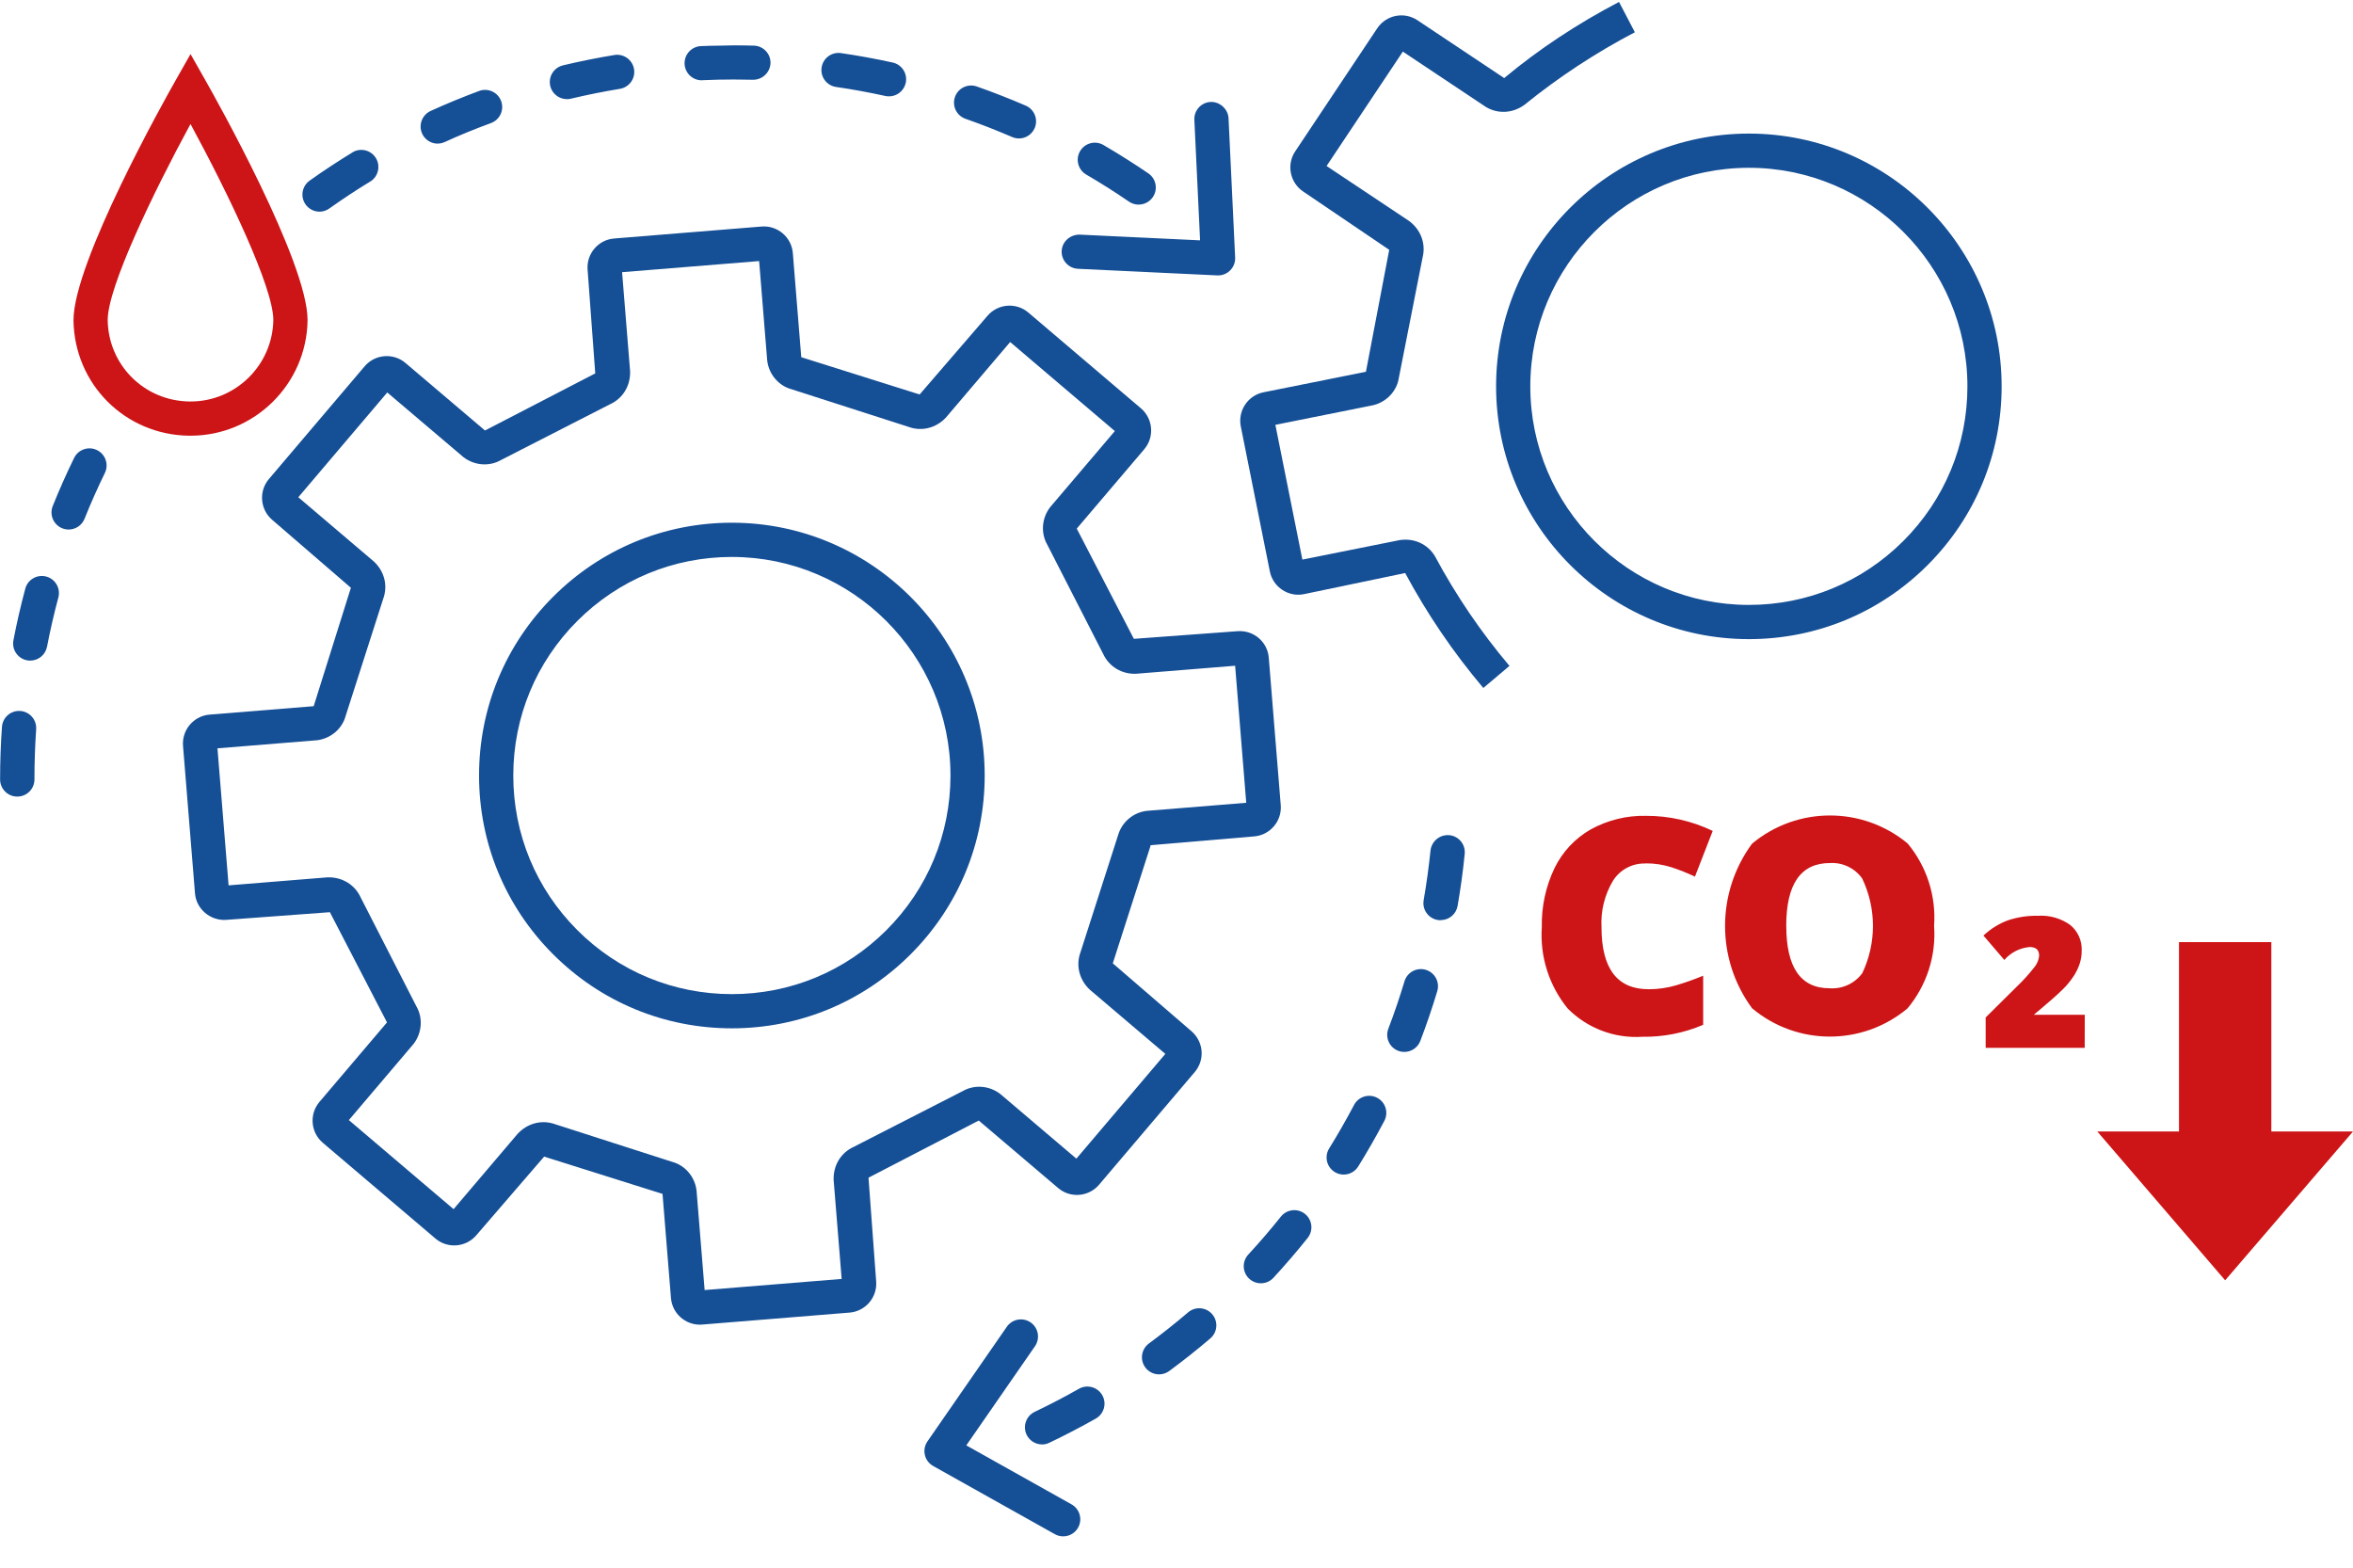 <?xml version="1.0" encoding="utf-8"?>
<!-- Generator: Adobe Illustrator 26.0.2, SVG Export Plug-In . SVG Version: 6.00 Build 0)  -->
<svg version="1.1" id="Ebene_1" xmlns="http://www.w3.org/2000/svg" xmlns:xlink="http://www.w3.org/1999/xlink" x="0px" y="0px"
	 viewBox="0 0 137.563 91.668" enable-background="new 0 0 137.563 91.668" xml:space="preserve">
<path id="Pfad_14310" fill="#154F96" d="M60.915,84.446c-0.552-0.003-0.998-0.453-0.995-1.005c0.002-0.382,0.221-0.729,0.564-0.895
	c0.878-0.419,1.751-0.873,2.594-1.352c0.48-0.273,1.091-0.104,1.364,0.376c0.273,0.48,0.104,1.091-0.376,1.364
	c-0.885,0.5-1.8,0.978-2.721,1.417c-0.134,0.065-0.281,0.099-0.43,0.1 M67.762,80.351c-0.552,0-1-0.447-1.001-0.999
	c0-0.318,0.151-0.617,0.407-0.806c0.779-0.575,1.55-1.187,2.292-1.82c0.42-0.359,1.052-0.309,1.411,0.111
	c0.359,0.42,0.309,1.052-0.111,1.411l0,0l0,0c-0.778,0.664-1.587,1.305-2.405,1.908C68.184,80.283,67.976,80.351,67.762,80.351
	 M73.712,75.026c-0.552,0-1-0.448-1-1c0-0.252,0.095-0.494,0.266-0.679c0.658-0.712,1.3-1.459,1.909-2.221
	c0.345-0.431,0.975-0.501,1.406-0.156s0.501,0.975,0.156,1.406c-0.638,0.8-1.312,1.581-2,2.329
	c-0.189,0.205-0.455,0.321-0.734,0.321 M78.555,68.67c-0.552,0-1-0.449-0.999-1.001c0-0.186,0.052-0.368,0.15-0.526
	c0.513-0.825,1-1.68,1.456-2.543c0.257-0.489,0.862-0.676,1.351-0.419c0.489,0.257,0.676,0.862,0.419,1.351l0,0
	c-0.476,0.9-0.989,1.8-1.527,2.666C79.222,68.492,78.901,68.67,78.555,68.67 M82.101,61.5c-0.122,0-0.243-0.022-0.357-0.065
	c-0.516-0.197-0.775-0.775-0.578-1.291c0,0,0,0,0,0l0,0c0.348-0.91,0.665-1.844,0.945-2.774c0.159-0.529,0.716-0.829,1.245-0.67
	c0.529,0.159,0.829,0.716,0.671,1.245l0,0c-0.293,0.976-0.627,1.957-0.992,2.912C82.887,61.244,82.515,61.5,82.101,61.5
	 M84.217,53.8c-0.552,0-1-0.447-1.001-0.999c0-0.058,0.005-0.116,0.015-0.173c0.166-0.951,0.3-1.927,0.4-2.9
	c0.061-0.549,0.55-0.949,1.1-0.9c0.55,0.052,0.953,0.541,0.9,1.091c0,0.001,0,0.003,0,0.004l0,0c-0.1,1.021-0.243,2.044-0.417,3.043
	c-0.083,0.478-0.499,0.827-0.984,0.828 M1.006,46.571c-0.552,0-1-0.448-1-1c0-1.02,0.036-2.051,0.108-3.066
	c0.033-0.552,0.508-0.973,1.061-0.94c0.552,0.033,0.973,0.508,0.939,1.061v0.019c-0.068,0.969-0.1,1.953-0.1,2.926
	c0,0.552-0.448,1-1,1 M1.768,38.622c-0.064,0-0.127-0.006-0.19-0.018c-0.542-0.104-0.897-0.629-0.793-1.171v0l0,0
	c0.192-1,0.423-2.008,0.687-2.992c0.129-0.537,0.668-0.868,1.206-0.74s0.868,0.668,0.74,1.206c0,0.017-0.009,0.035-0.014,0.052
	c-0.251,0.937-0.471,1.9-0.655,2.851C2.658,38.281,2.247,38.621,1.768,38.622 M4.011,30.958c-0.552,0-1-0.448-1-1
	c0-0.128,0.024-0.255,0.072-0.373c0.38-0.946,0.8-1.891,1.248-2.809c0.242-0.497,0.841-0.704,1.338-0.462
	c0.497,0.242,0.704,0.841,0.462,1.338l0,0c-0.428,0.876-0.827,1.776-1.189,2.678C4.789,30.71,4.421,30.959,4.011,30.958
	 M18.682,12.375c-0.552,0-1-0.447-1.001-0.999c0-0.324,0.157-0.628,0.421-0.816c0.833-0.593,1.7-1.16,2.564-1.687
	c0.491-0.252,1.094-0.058,1.346,0.434c0.229,0.446,0.092,0.992-0.319,1.277c-0.827,0.5-1.649,1.044-2.444,1.608
	c-0.169,0.12-0.371,0.185-0.578,0.185 M66.571,11.963c-0.204,0.001-0.403-0.061-0.571-0.177c-0.8-0.55-1.636-1.078-2.474-1.568
	c-0.484-0.266-0.661-0.874-0.395-1.358s0.874-0.661,1.358-0.395l0.046,0.027c0.879,0.513,1.752,1.066,2.6,1.643
	c0.456,0.311,0.574,0.934,0.262,1.39c-0.187,0.274-0.497,0.437-0.828,0.436 M25.59,8.397c-0.552,0-1-0.447-1-1
	c0-0.392,0.229-0.748,0.585-0.91c0.931-0.424,1.885-0.816,2.836-1.169c0.518-0.192,1.094,0.072,1.286,0.59
	c0.192,0.518-0.072,1.094-0.591,1.286C27.8,7.527,26.89,7.894,26,8.304c-0.13,0.059-0.271,0.09-0.414,0.09 M59.572,8.094
	c-0.138,0.001-0.274-0.028-0.4-0.083c-0.9-0.387-1.814-0.747-2.729-1.067c-0.521-0.183-0.796-0.753-0.613-1.275
	s0.753-0.796,1.275-0.613l0,0c0.96,0.337,1.923,0.713,2.863,1.12c0.507,0.219,0.74,0.808,0.521,1.315
	c-0.159,0.367-0.521,0.605-0.921,0.603 M33.138,5.794c-0.552-0.002-0.998-0.452-0.996-1.004c0.002-0.46,0.318-0.86,0.765-0.968
	c0.994-0.237,2.007-0.441,3.01-0.606c0.546-0.089,1.061,0.281,1.151,0.827c0.089,0.546-0.281,1.061-0.828,1.151
	c-0.956,0.157-1.921,0.351-2.868,0.577c-0.077,0.018-0.155,0.027-0.234,0.027 M51.973,5.633c-0.073,0-0.145-0.008-0.216-0.023
	c-0.949-0.209-1.917-0.387-2.878-0.526c-0.547-0.08-0.926-0.587-0.846-1.134s0.587-0.926,1.134-0.846
	c1.009,0.147,2.025,0.333,3.021,0.552c0.54,0.118,0.882,0.651,0.764,1.19C52.851,5.306,52.444,5.634,51.973,5.633 M41.046,4.694
	c-0.552,0.013-1.01-0.425-1.023-0.977C40.01,3.165,40.448,2.707,41,2.694c0.635-0.028,1.274-0.021,1.916-0.042
	c0.385,0,0.769,0.005,1.154,0.016c0.552,0.013,0.989,0.471,0.976,1.023l0,0c-0.023,0.548-0.478,0.979-1.027,0.972
	c-0.376-0.01-0.765-0.006-1.133-0.015c-0.6,0-1.2,0.013-1.8,0.04h-0.045"/>
<path fill="#154F96" d="M40.919,77.446c-0.875,0-1.618-0.672-1.692-1.553l-0.494-6.093l-6.921-2.18l-3.967,4.6
	c-0.606,0.707-1.674,0.794-2.382,0.195l-6.595-5.607c-0.708-0.605-0.794-1.673-0.195-2.382l3.952-4.652l-3.339-6.443l-6.064,0.448
	c-0.917,0.062-1.746-0.623-1.822-1.549l-0.7-8.626c-0.073-0.93,0.622-1.747,1.548-1.824l6.091-0.493l2.175-6.923l-4.601-3.972
	c-0.708-0.605-0.794-1.673-0.195-2.382l5.602-6.596c0.605-0.709,1.672-0.795,2.382-0.196l4.652,3.951l6.446-3.338l-0.447-6.064
	c-0.074-0.929,0.62-1.746,1.547-1.823l8.627-0.7c0.926-0.075,1.746,0.62,1.824,1.547l0.493,6.092l6.921,2.18l3.967-4.6
	c0.605-0.708,1.673-0.794,2.382-0.195l6.593,5.608c0.707,0.606,0.793,1.673,0.195,2.382l-3.952,4.647l3.339,6.444l6.063-0.447
	c0.944-0.068,1.748,0.623,1.824,1.549l0.7,8.625c0.073,0.928-0.62,1.745-1.547,1.823l-6.098,0.517l0.038,0.018l-2.212,6.887
	l4.6,3.968c0.711,0.62,0.795,1.66,0.201,2.376l-5.607,6.603c-0.606,0.707-1.673,0.795-2.382,0.195l-4.648-3.951l-6.446,3.341
	l0.448,6.063c0.073,0.929-0.621,1.745-1.546,1.823l-8.627,0.701C41.007,77.444,40.963,77.446,40.919,77.446z M31.774,65.606
	c0.232,0,0.465,0.041,0.69,0.124l6.84,2.199c0.739,0.198,1.313,0.856,1.417,1.662l0.474,5.831l8.011-0.65l-0.469-5.782
	c-0.031-0.86,0.43-1.603,1.171-1.938l6.393-3.271c0.669-0.379,1.54-0.317,2.182,0.181l4.445,3.777l5.201-6.124l-4.411-3.749
	c-0.628-0.584-0.83-1.434-0.549-2.195l2.192-6.827c0.219-0.772,0.873-1.336,1.672-1.437l5.826-0.473l-0.65-8.012l-5.782,0.468
	c-0.852,0.039-1.601-0.429-1.938-1.17l-3.271-6.392c-0.38-0.67-0.316-1.541,0.181-2.182l3.778-4.444l-6.121-5.206l-3.75,4.41
	c-0.583,0.628-1.432,0.831-2.194,0.549l-6.84-2.199c-0.74-0.198-1.315-0.857-1.418-1.664l-0.473-5.829l-8.012,0.65l0.468,5.783
	c0.031,0.859-0.429,1.602-1.171,1.938l-6.394,3.271c-0.669,0.38-1.541,0.316-2.182-0.182l-4.449-3.777l-5.201,6.125l4.412,3.753
	c0.631,0.58,0.834,1.433,0.547,2.198l-2.193,6.837c-0.197,0.739-0.855,1.314-1.662,1.418l-5.83,0.473l0.65,8.012l5.783-0.469
	c0.85-0.028,1.602,0.432,1.937,1.172l3.27,6.39c0.379,0.667,0.317,1.538-0.178,2.18l-3.78,4.451l6.122,5.206l3.75-4.411
	C30.681,65.838,31.224,65.606,31.774,65.606z M66.32,49.13h0.01H66.32z"/>
<path fill="#154F96" d="M42.789,60.12c-0.002,0-0.003,0-0.006,0c-3.948-0.001-7.659-1.539-10.45-4.332s-4.327-6.505-4.326-10.453
	s1.54-7.659,4.333-10.449c2.792-2.79,6.501-4.326,10.448-4.326c0.001,0,0.003,0,0.005,0c8.144,0.002,14.772,6.631,14.775,14.775
	v0.01c-0.001,3.947-1.54,7.658-4.332,10.449C50.445,58.584,46.734,60.12,42.789,60.12z M42.788,32.561
	c-3.413,0-6.62,1.328-9.034,3.74c-2.415,2.413-3.745,5.622-3.746,9.036s1.327,6.624,3.74,9.038c2.413,2.415,5.622,3.745,9.036,3.746
	c0.001,0,0.003,0,0.005,0c3.412,0,6.619-1.328,9.033-3.74c2.415-2.413,3.745-5.621,3.746-9.035v-0.009
	c-0.002-7.042-5.733-12.773-12.776-12.775C42.791,32.561,42.789,32.561,42.788,32.561z"/>
<path fill="#154F96" d="M86.719,40.222c-1.751-2.07-3.288-4.331-4.569-6.72l-5.92,1.235c-0.905,0.184-1.806-0.412-1.99-1.323
	l-1.701-8.488c-0.18-0.917,0.417-1.808,1.328-1.991l5.989-1.2l1.362-7.129l-5.029-3.408c-0.774-0.518-0.985-1.569-0.471-2.344
	l4.801-7.202c0.52-0.776,1.571-0.986,2.347-0.469l5.073,3.382c2.033-1.699,4.315-3.198,6.714-4.451l0.926,1.772
	c-2.28,1.191-4.45,2.617-6.449,4.238c-0.694,0.509-1.566,0.548-2.261,0.129l-4.856-3.235l-4.458,6.687l4.818,3.211
	c0.694,0.508,0.993,1.332,0.798,2.124l-1.39,7.046c-0.11,0.757-0.697,1.404-1.487,1.601l-5.733,1.15l1.579,7.879l5.688-1.139
	c0.851-0.132,1.64,0.24,2.06,0.937c1.24,2.309,2.698,4.453,4.359,6.417L86.719,40.222z"/>
<path id="Pfad_14316" fill="#CD1417" d="M96.2,50.484c-0.761-0.025-1.478,0.352-1.89,0.992c-0.496,0.822-0.734,1.775-0.682,2.734
	c0,2.417,0.919,3.626,2.758,3.625c0.546,0.001,1.09-0.077,1.614-0.232c0.533-0.159,1.058-0.345,1.572-0.558v2.869
	c-1.123,0.481-2.335,0.719-3.557,0.7c-1.623,0.107-3.213-0.495-4.36-1.649c-1.093-1.339-1.635-3.044-1.516-4.768
	c-0.025-1.184,0.227-2.358,0.735-3.428c0.46-0.953,1.196-1.745,2.113-2.272c0.991-0.549,2.11-0.826,3.243-0.8
	c1.35-0.004,2.683,0.297,3.9,0.882l-1.039,2.672c-0.451-0.214-0.916-0.399-1.391-0.553c-0.485-0.152-0.991-0.227-1.5-0.222
	 M113.073,54.136c0.124,1.747-0.433,3.474-1.555,4.819c-2.631,2.203-6.464,2.198-9.09-0.011c-2.102-2.861-2.102-6.756,0-9.617
	c2.634-2.196,6.46-2.202,9.1-0.013c1.117,1.347,1.671,3.074,1.544,4.819L113.073,54.136z M104.431,54.136
	c0,2.429,0.845,3.644,2.534,3.643c0.747,0.053,1.469-0.281,1.911-0.885c0.833-1.752,0.83-3.787-0.008-5.537
	c-0.431-0.605-1.144-0.945-1.886-0.9c-1.703,0-2.555,1.225-2.554,3.676L104.431,54.136z"/>
<path id="Pfad_14317" fill="#CD1417" d="M121.878,61.26h-5.79v-1.776l1.847-1.83c0.36-0.345,0.694-0.715,1-1.108
	c0.161-0.192,0.258-0.429,0.279-0.679c0-0.333-0.186-0.5-0.558-0.5c-0.572,0.051-1.102,0.322-1.478,0.756l-1.22-1.426
	c0.416-0.392,0.906-0.697,1.442-0.895c0.564-0.186,1.155-0.275,1.749-0.262c0.672-0.043,1.339,0.148,1.886,0.541
	c0.446,0.367,0.693,0.923,0.666,1.5c0.002,0.253-0.036,0.505-0.112,0.747c-0.084,0.256-0.201,0.5-0.348,0.726
	c-0.184,0.283-0.399,0.545-0.64,0.782c-0.267,0.272-0.833,0.769-1.7,1.491h2.98L121.878,61.26z"/>
<polygon fill="#CD1417" points="132.788,66.152 132.788,55.079 127.39,55.079 127.39,66.152 122.615,66.152 130.089,74.852 
	137.563,66.152 "/>
<path fill="#154F96" d="M71.212,16.102c-0.016,0-0.031,0-0.048-0.001l-8.143-0.386c-0.552-0.026-0.978-0.495-0.952-1.046
	c0.026-0.552,0.504-0.957,1.046-0.952l7.045,0.334l-0.334-7.045c-0.026-0.552,0.4-1.02,0.952-1.046
	c0.502-0.029,1.02,0.399,1.046,0.952l0.386,8.143c0.014,0.281-0.093,0.555-0.292,0.754C71.731,15.997,71.477,16.102,71.212,16.102z"
	/>
<path fill="#154F96" d="M62.155,89.822c-0.166,0-0.333-0.041-0.488-0.128l-7.111-3.985c-0.246-0.138-0.422-0.372-0.486-0.646
	s-0.008-0.563,0.152-0.795l4.64-6.7c0.315-0.453,0.938-0.566,1.392-0.253c0.454,0.314,0.567,0.938,0.253,1.392l-4.014,5.796
	l6.151,3.448c0.482,0.27,0.654,0.879,0.384,1.361C62.845,89.639,62.505,89.822,62.155,89.822z"/>
<path fill="#154F96" d="M102.244,37.366c-0.002,0-0.004,0-0.005,0c-8.148-0.002-14.775-6.634-14.773-14.783
	c0.003-8.146,6.633-14.773,14.777-14.773c0.002,0,0.003,0,0.005,0c8.145,0.002,14.771,6.63,14.773,14.773v0.01
	c-0.001,3.947-1.539,7.658-4.331,10.448C109.899,35.83,106.189,37.366,102.244,37.366z M102.243,9.81
	c-7.043,0-12.774,5.729-12.777,12.774c-0.002,7.046,5.729,12.78,12.773,12.782c0.002,0,0.003,0,0.005,0
	c3.411,0,6.619-1.328,9.032-3.74c2.414-2.413,3.744-5.622,3.745-9.035v-0.008c-0.002-7.041-5.732-12.771-12.773-12.773
	C102.246,9.81,102.245,9.81,102.243,9.81z"/>
<path fill="#CD1417" d="M11.139,25.473c-0.03,0-0.06,0-0.09,0c-3.738-0.048-6.704-3.015-6.752-6.752
	c0-3.404,5.36-12.949,5.972-14.026l0.87-1.533l0.87,1.533c0.611,1.078,5.972,10.624,5.972,14.013v0.013
	C17.93,22.462,14.87,25.473,11.139,25.473z M11.137,7.25c-2.199,4.049-4.841,9.547-4.841,11.457
	c0.034,2.632,2.133,4.731,4.779,4.766c0.021,0,0.042,0,0.064,0c2.639,0,4.802-2.127,4.84-4.772
	C15.973,16.786,13.333,11.295,11.137,7.25z"/>
</svg>

